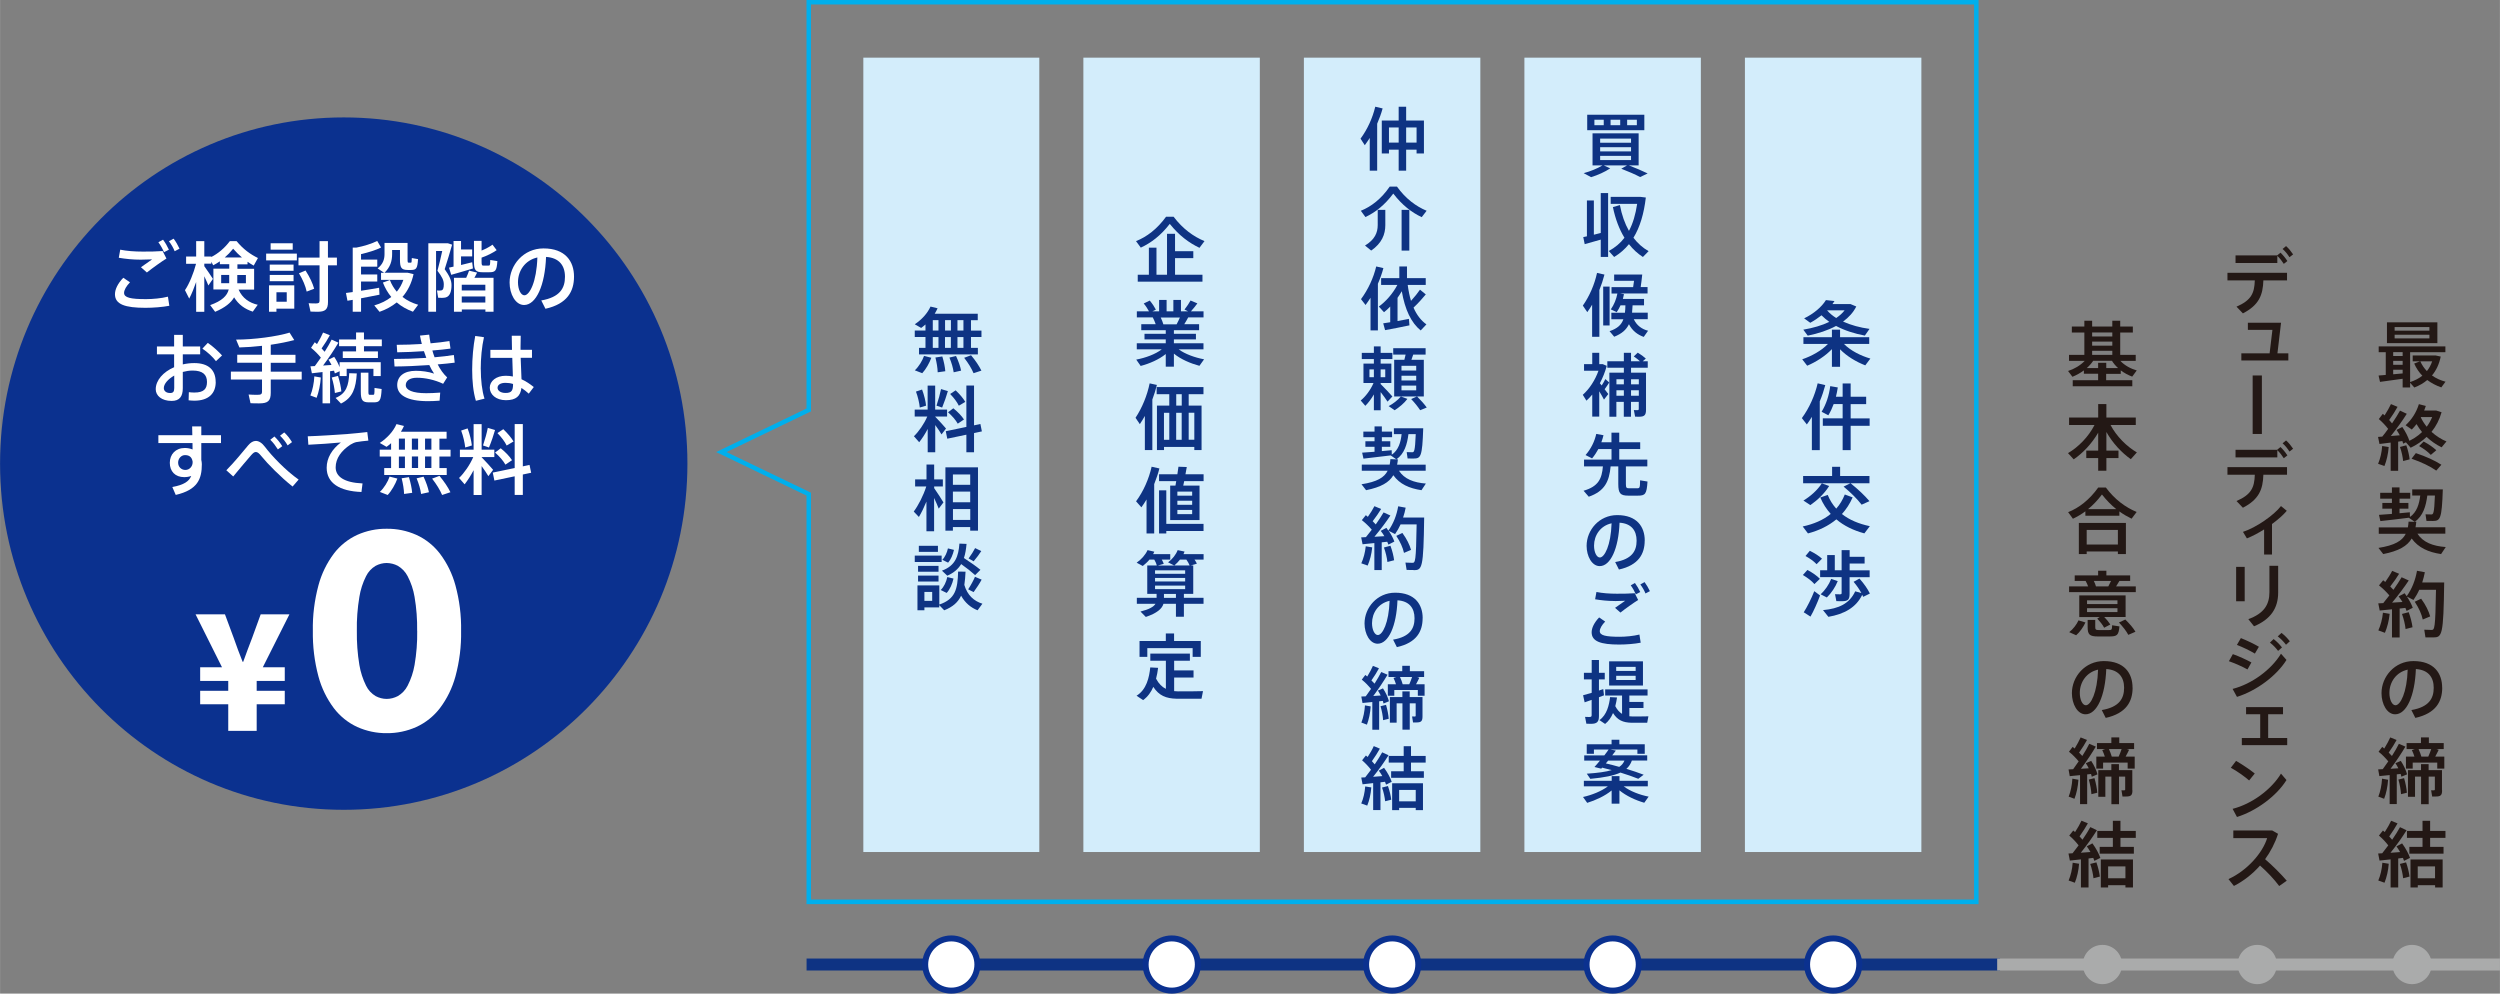 <?xml version="1.0" encoding="UTF-8"?><svg id="_レイヤー_2" xmlns="http://www.w3.org/2000/svg" width="147.29mm" height="58.54mm" viewBox="0 0 417.52 165.95"><rect x="0" y="0" width="417.52" height="165.95" fill="#808080" stroke="none"/><defs><style>.cls-1{fill:#d3edfb;fill-rule:evenodd;}.cls-2{fill:#00afec;}.cls-3{fill:#fff;}.cls-4{fill:#231815;}.cls-5{fill:#0e3383;}.cls-6{fill:#0b318f;}.cls-7{fill:#aaabab;}</style></defs><g id="design"><path class="cls-2" d="M329.69.75v149.49h-194.25v-67.95l-.42-.2-13.69-6.59,13.69-6.59.42-.2V.75h194.25M330.44,0h-195.75v68.23l-15.09,7.27,15.09,7.27v68.23h195.75V0h0Z"/><rect class="cls-5" x="134.7" y="160.09" width="199.33" height="2"/><rect class="cls-7" x="333.55" y="160.09" width="83.97" height="2"/><polygon class="cls-1" points="144.18 9.63 173.57 9.63 173.57 142.3 144.18 142.3 144.18 9.63 144.18 9.63"/><path class="cls-5" d="M163.91,55.21v1.08h-1.75v1.81h1.15v1.09h-9.83v-1.09h1.08v-1.81h-1.79v-1.08h1.79v-1.02c-.23.2-.47.4-.72.58l-1.07-.61c1.16-.78,2.12-1.81,2.63-2.96l1.18.29c-.14.31-.3.62-.48.91h7.19v1.08h-1.13v1.74h1.75ZM154.32,59.44l1.22.31c-.31.86-.91,1.93-1.52,2.58l-1.24-.48c.66-.61,1.27-1.62,1.54-2.41ZM155.78,55.21h.95v-1.74h-.95v1.74ZM155.78,58.1h.95v-1.81h-.95v1.81ZM157.37,59.53c.28.92.44,1.73.5,2.47l-1.27.18c-.02-.74-.16-1.56-.38-2.47l1.15-.18ZM158.81,55.21v-1.74h-.98v1.74h.98ZM157.82,56.29v1.81h.98v-1.81h-.98ZM159.66,59.45c.42.91.7,1.7.85,2.45l-1.24.28c-.11-.74-.34-1.56-.71-2.46l1.09-.26ZM160.9,53.47h-1v1.74h1v-1.74ZM160.9,56.29h-1v1.81h1v-1.81ZM162.17,59.33c.76.91,1.33,1.76,1.73,2.57l-1.31.43c-.34-.8-.86-1.66-1.57-2.57l1.15-.43Z"/><path class="cls-5" d="M157.25,72.57c-.25-.43-.64-1.01-1.06-1.58v4.55h-1.26v-3.9c-.43.85-.95,1.63-1.42,2.22l-.88-1c.8-.77,1.7-2.05,2.23-3.29h-2.1v-1.16h2.16v-4.01h1.26v4.01h1.99v1.16h-1.99v.02c.66.68,1.39,1.48,1.81,1.98l-.76,1ZM153.61,68.08c-.07-.76-.31-1.8-.64-2.68l1.02-.34c.35.92.59,1.94.67,2.69l-1.06.32ZM157.34,68.07l-.94-.32c.32-.95.61-2.03.76-2.77l1.14.34c-.23.79-.58,1.84-.96,2.76ZM162.67,72.33v3.2h-1.28v-2.93l-3.19.67-.25-1.25,3.44-.72v-6.91h1.28v6.65l1.06-.23.25,1.24-1.31.28ZM158.32,68.86l.89-.67c.79.64,1.38,1.26,1.78,1.87l-1.04.7c-.35-.62-.9-1.26-1.62-1.9ZM160.13,67.76c-.31-.64-.8-1.28-1.45-1.96l.92-.61c.71.68,1.25,1.32,1.61,1.93l-1.08.64Z"/><path class="cls-5" d="M156,81.51c.58.84,1.2,1.79,1.56,2.4l-.79,1.04c-.18-.48-.46-1.13-.77-1.78v5.56h-1.28v-4.96c-.4.97-.84,1.88-1.26,2.57l-.86-.9c.76-1.02,1.62-2.68,2.09-4.19h-1.86v-1.18h1.9v-2.48h1.28v2.48h1.45v1.18h-1.45v.25ZM163.33,78.05v10.58h-1.3v-.6h-2.89v.6h-1.25v-10.58h5.44ZM159.14,79.24v1.73h2.89v-1.73h-2.89ZM159.14,82.1v1.79h2.89v-1.79h-2.89ZM162.04,86.84v-1.82h-2.89v1.82h2.89Z"/><path class="cls-5" d="M157.26,93.86h-4.49v-1.07h4.49v1.07ZM164.06,100.84l-.8,1.09c-1.15-.46-2.09-1.25-2.75-2.44-.5,1.07-1.37,1.87-2.82,2.44l-.83-.86v.37h-2.48v.48h-1.16v-4.15h3.65v3.2c2.69-.92,3.06-2.58,3.14-5.51l1.24.02c-.04.82-.1,1.55-.2,2.21.5,1.73,1.62,2.71,3.02,3.14ZM156.74,95.49h-3.42v-.98h3.42v.98ZM153.32,96.14h3.42v.98h-3.42v-.98ZM156.64,92.17h-3.19v-1.01h3.19v1.01ZM155.68,98.86h-1.3v1.49h1.3v-1.49ZM158.21,96.38l1.03.25c-.19.86-.6,1.82-1.14,2.4l-1-.49c.54-.5.94-1.38,1.1-2.16ZM158.2,96.15l-.89-.84c2.28-.84,2.76-2.46,2.92-4.52l1.19.05c-.08.86-.2,1.66-.44,2.36,1.1.72,2.02,1.36,2.76,1.97l-.89.88c-.64-.58-1.42-1.19-2.33-1.84-.48.8-1.21,1.46-2.32,1.94ZM158.34,93.97l-.97-.47c.46-.46.8-1.24.94-1.91l1.01.25c-.17.77-.52,1.61-.97,2.12ZM162.82,96.33l1.12.48c-.32.6-.83,1.37-1.34,2.08l-.91-.46c.47-.72.9-1.52,1.14-2.1ZM162.61,93.75l-.85-.48c.44-.6.86-1.26,1.09-1.73l1.03.5c-.31.49-.78,1.13-1.27,1.7Z"/><polygon class="cls-1" points="180.93 9.63 210.4 9.63 210.4 142.3 180.93 142.3 180.93 9.63 180.93 9.63"/><path class="cls-5" d="M190.52,41.36l-.8-1.09c1.8-.7,3.55-2.04,5.02-4.07h1.26c1.54,2.03,3.32,3.31,5.16,4.07l-.84,1.12c-1.74-.83-3.38-2.03-4.96-4-1.51,1.96-3.12,3.17-4.84,3.97ZM196.25,45.88h4.57v1.16h-10.81v-1.16h1.86v-4.52h1.27v4.52h1.76v-6.83h1.34v2.9h3.05v1.16h-3.05v2.76Z"/><path class="cls-5" d="M200.32,61.1c-1.51-.41-3.12-1.09-4.27-2.04v2.18h-1.36v-2.11c-1.14.92-2.71,1.6-4.19,1.99l-.74-1.06c1.54-.29,3.2-.89,4.27-1.72h-4.18v-1.01h4.84v-.64h-3.55v-.94h3.55v-.6h-4.09v-1h2.41c-.12-.37-.3-.77-.49-1.14h-2.66v-1.01h2.03c-.22-.41-.53-.9-.88-1.31l1.01-.49c.43.52.8,1.08,1.02,1.51l-.59.29h1.13v-1.91h1.25v1.91h1.13v-1.91h1.27v1.91h1.19l-.6-.3c.41-.53.79-1.09,1.01-1.51l1.14.48c-.28.38-.66.88-1.08,1.33h2.11v1.01h-2.56c-.18.35-.41.74-.66,1.14h2.48v1h-4.21v.6h3.68v.94h-3.68v.64h4.94v1.01h-4.15c1.08.8,2.74,1.39,4.25,1.67l-.77,1.08ZM194.29,54.17h2.21c.2-.38.4-.78.55-1.14h-3.2c.19.41.35.8.44,1.14Z"/><path class="cls-5" d="M192.45,66.77v8.4h-1.25v-5.7c-.26.47-.54.92-.84,1.37l-.72-1.06c1.12-1.69,1.96-3.77,2.36-5.75l1.21.26c-.19.8-.46,1.64-.77,2.47ZM198.52,65.84v1.9h2.15v7.43h-1.21v-.52h-5.06v.52h-1.18v-7.43h2.06v-1.9h-2.11v-1.19h7.82v1.19h-2.47ZM194.39,73.45h.89v-4.51h-.89v4.51ZM197.36,65.84h-.92v1.9h.92v-1.9ZM196.43,73.45h.92v-4.51h-.92v4.51ZM198.52,68.93v4.51h.94v-4.51h-.94Z"/><path class="cls-5" d="M192.76,80.83v8.27h-1.28v-5.68c-.26.46-.56.89-.86,1.31l-.89-1c1.24-1.68,2.15-3.76,2.6-5.78l1.3.29c-.22.86-.52,1.73-.86,2.59ZM194.78,87.49h6.22v1.19h-6.22v.42h-1.21v-7.21h1.21v5.6ZM201.01,79.21v1.15h-3.24l-.16.74h2.72v5.76h-4.9v-5.76h.88l.13-.74h-2.87v-1.15h3.06l.18-1.26,1.39.05-.22,1.21h3.01ZM199.1,82.1h-2.47v.68h2.47v-.68ZM199.1,83.63h-2.47v.68h2.47v-.68ZM199.1,85.17h-2.47v.7h2.47v-.7Z"/><path class="cls-5" d="M200.99,93.46h-1.5c.17.23.29.46.4.68l-1.04.3h.43v4.75h-1.56v.65h3.28v1h-3.28v2.17h-1.33v-2.17h-2.08c-.25.85-1.1,1.57-2.95,2.2l-.89-.9c1.45-.37,2.2-.79,2.51-1.3h-3.12v-1h3.3v-.65h-1.56v-4.75h1.6c-.08-.32-.23-.64-.43-.98h-.8c-.32.4-.71.74-1.12,1.07l-1.02-.55c.79-.56,1.46-1.3,1.82-2.1l1.13.26-.2.41h2.86v.91h-1.42c.14.24.25.47.34.7l-.98.29h2.72l-1.02-.53c.72-.55,1.3-1.26,1.6-2.04l1.15.24-.18.43h3.36v.91ZM197.93,95.25h-5.03v.58h5.03v-.58ZM197.93,96.52h-5.03v.59h5.03v-.59ZM197.93,97.81h-5.03v.59h5.03v-.59ZM196.39,99.2h-2v.65h2v-.65ZM198.13,93.46h-1.06c-.28.36-.59.68-.95.98h2.56c-.13-.32-.31-.64-.55-.98Z"/><path class="cls-5" d="M200.91,115.43l-.25,1.27c-.64.01-3.5.01-4.14,0-1.79-.04-2.96-.52-3.91-1.98-.37.86-.91,1.64-1.7,2.21l-1.1-.73c1.68-1.03,2.12-3.08,2.29-4.73l1.31.07c-.07.59-.18,1.21-.34,1.81.46.86,1,1.39,1.64,1.7v-4.7h-2.6v-1.19h6.61v1.19h-2.63v1.62h3.24v1.19h-3.24v2.27c.2.02.41.04.64.04.55.01,3.54,0,4.19-.04ZM191.62,109.71h-1.31v-2.65h4.39v-1.26h1.38v1.26h4.46v2.65h-1.36v-1.46h-7.57v1.46Z"/><polygon class="cls-1" points="217.76 9.63 247.23 9.63 247.23 142.3 217.76 142.3 217.76 9.63 217.76 9.63"/><path class="cls-5" d="M230,20.66v7.84h-1.24v-5.46c-.26.41-.54.82-.83,1.21l-.71-1.09c1.15-1.55,2.02-3.47,2.46-5.34l1.23.29c-.23.84-.54,1.7-.91,2.55ZM237.81,20.13v5.5h-1.23v-.63h-1.74v3.51h-1.25v-3.51h-1.62v.63h-1.2v-5.5h2.82v-2.3h1.25v2.3h2.97ZM233.59,23.82v-2.53h-1.62v2.53h1.62ZM236.58,23.82v-2.53h-1.74v2.53h1.74Z"/><path class="cls-5" d="M238.26,35.2l-.82,1.07c-1.69-.8-3.25-1.99-4.75-3.94-1.45,1.94-2.98,3.13-4.65,3.92l-.77-1.05c1.74-.69,3.43-2,4.82-4.03h1.22c1.45,2.02,3.16,3.28,4.95,4.03ZM230.08,35.05h1.28v2.55c0,1.55-.58,3.02-2.36,4.25l-1.03-.84c1.63-.99,2.12-2.14,2.12-3.43v-2.54ZM234.08,35.05h1.29v6.8h-1.29v-6.8Z"/><path class="cls-5" d="M230.12,47.38v7.8h-1.23v-5.45c-.26.41-.54.82-.83,1.21l-.76-.98c1.18-1.59,2.09-3.55,2.54-5.46l1.2.28c-.23.86-.54,1.75-.92,2.61ZM238.22,54.18l-.95,1.01c-1.59-1.28-2.63-3.48-3.16-6.55-.22.38-.46.75-.71,1.1v3.88l1.9-.36.09,1.08c-1.2.26-3.01.61-4.07.8l-.31-1.14,1.17-.18v-2.62c-.35.36-.69.68-1.04.95l-.86-.95c1.14-.82,2.33-2.15,3.09-3.61h-2.71v-1.14h3.04v-1.94h1.28v1.94h3.13v1.14h-3.01c.13.98.31,1.86.55,2.66.61-.67,1.16-1.36,1.5-1.87l.97.79c-.51.63-1.25,1.45-2.05,2.21.54,1.24,1.27,2.17,2.17,2.81Z"/><path class="cls-5" d="M231.73,67.08c-.28-.44-.7-1.02-1.15-1.6v3.04h-1.13v-2.64c-.44.75-.93,1.41-1.43,1.9l-.77-.89c.79-.64,1.64-1.74,2.14-2.92h-1.68v-3.24h1.74v-.76h-2.02v-1.04h2.02v-1.08h1.13v1.08h1.96v1.04h-1.96v.76h1.79v3.24h-1.79v.17c.71.71,1.51,1.55,1.96,2.08l-.81.86ZM228.71,63h.74v-1.31h-.74v1.31ZM230.58,61.69v1.31h.77v-1.31h-.77ZM233.96,66.22l1.09.4c-.55.74-1.35,1.39-2.13,1.9l-1-.69c.75-.4,1.51-.98,2.04-1.61ZM238.28,68.06l-1.1.45c-.38-.57-.87-1.2-1.5-1.86l.97-.44h-3.81v-6.12h1.7l.21-.87h-2.07v-1.06h5.41v1.06h-2.07l-.3.87h2.07v6.12h-1.13c.67.67,1.2,1.27,1.62,1.85ZM236.52,61.1h-2.46v.78h2.46v-.78ZM236.52,62.75h-2.46v.79h2.46v-.79ZM236.52,64.4h-2.46v.79h2.46v-.79Z"/><path class="cls-5" d="M238.14,80.75l-.74,1.12c-2.05-.31-3.65-1.02-4.7-2.5-.71,1.21-2.05,1.99-4.55,2.5l-.77-.99c2.61-.41,3.81-1.13,4.37-2.26h-4.32v-1.02h4.66c.06-.29.09-.59.12-.92l1,.04-.95-.66c-1.38.18-3.38.41-4.55.54l-.22-1,2.07-.15v-.83h-1.53v-.92h1.53v-.68h-1.87v-.94h1.87v-.87h1.22v.87h1.71v.94h-1.71v.68h1.41v.92h-1.41v.72l1.64-.15.02.75c1.12-.77,1.5-2.1,1.64-3.43h-1.29v-.98h4.9c-.16,4.79-.4,5.05-1.64,5.05-.24,0-.66,0-.97-.01l-.15-1.06c.29.02.68.02.91.02.33,0,.48-.08.6-3.02h-1.22c-.21,1.68-.67,3.28-2.01,4.2h.25c-.03.31-.07.61-.13.89h4.77v1.02h-4.46c.89,1.38,2.48,1.99,4.51,2.14Z"/><path class="cls-5" d="M236.1,95.2c-.31,0-.81,0-1.18-.01l-.2-1.23c.37.02.86.04,1.15.04.49,0,.62-.09.72-6.42h-2.68c-.25.56-.56,1.11-.92,1.62l-1.06-.54c.43.63.76,1.27.94,1.79l-.99.51-.2-.48-.92.1v4.63h-1.23v-4.51l-1.97.2-.23-1.15.79-.04.98-1.24c-.44-.52-1.04-1.11-1.66-1.6l.67-.83.33.28c.45-.64.86-1.29,1.1-1.78l1.12.47c-.36.59-.86,1.33-1.41,2.04l.51.54c.53-.75.99-1.45,1.31-2.01l1.14.52c-.67,1.01-1.63,2.31-2.67,3.55l1.66-.1c-.18-.31-.39-.62-.61-.89l.95-.5.33.47c.85-1.18,1.39-2.6,1.64-4.07l1.25.23c-.1.56-.25,1.12-.43,1.64h3.52c-.12,8.51-.32,8.8-1.78,8.8ZM228.09,91.24l1.08.18c-.1,1.11-.39,2.19-.76,3.04l-1.06-.38c.37-.81.64-1.81.74-2.84ZM232.22,91.15c.31.84.53,1.75.61,2.42l-1.12.29c-.07-.69-.29-1.62-.58-2.42l1.08-.29ZM235.66,91.84l-1.18.5c-.2-.89-.62-1.84-1.29-2.84l1.02-.49c.74,1.02,1.21,1.98,1.45,2.84Z"/><path class="cls-5" d="M237.59,103.24c0,2.21-1,4.11-4.3,4.84l-.63-1.25c2.81-.48,3.58-1.85,3.58-3.57s-.9-2.88-2.85-3c-.16,4.32-1.51,7.25-3.31,7.25-1.3,0-2.19-1.64-2.19-3.38,0-2.64,2.1-5.14,5.11-5.14,3.3,0,4.6,1.96,4.6,4.25ZM232.06,100.35c-1.85.41-2.92,1.99-2.92,3.74,0,1.1.44,1.97.97,1.97.78,0,1.84-2.01,1.96-5.7Z"/><path class="cls-5" d="M230.97,114.97c.48.72.84,1.54,1,2.15l-.91.38-.11-.44-.62.07v4.75h-1.14v-4.63l-1.64.16-.2-1.08.74-.03c.3-.4.6-.83.89-1.25-.41-.49-.97-1.08-1.55-1.54l.59-.78.32.26c.39-.63.75-1.3.95-1.78l1.01.41c-.31.58-.77,1.33-1.26,2.02l.52.54c.46-.71.84-1.39,1.12-1.94l1.05.45c-.59,1-1.45,2.31-2.38,3.55l1.24-.08c-.14-.28-.3-.56-.47-.82l.87-.38ZM227.95,117.81l.97.17c-.07,1.09-.31,2.2-.63,3.05l-.93-.35c.32-.8.54-1.85.6-2.88ZM231.48,117.72c.24.81.4,1.69.45,2.33l-.94.23c-.03-.66-.2-1.56-.43-2.33l.92-.23ZM237.92,114.28v1.92h-1.13v-.96h-3.93v.96h-1.08v-1.92h1.36c-.1-.34-.25-.71-.41-1.05l.46-.16h-1.3v-.97h2.3v-.9h1.27v.9h2.38v.97h-1.16l.36.12c-.15.32-.33.7-.55,1.09h1.45ZM237.57,119.66c0,.79-.23,1-1.01,1h-.57l-.16-1c.13.01.3.01.43.01.14,0,.17-.03.17-.14v-2.06h-.99v4.4h-1.22v-4.4h-.97v3.23h-1.13v-4.28h2.09v-.95h1.22v.95h2.14v3.23ZM234.26,114.28h1.1c.18-.41.36-.84.47-1.21h-2.02c.2.42.35.85.45,1.21Z"/><path class="cls-5" d="M231.16,128.25c.58.78,1.05,1.67,1.27,2.32l-.95.48-.17-.48-.76.09v4.63h-1.22v-4.5l-1.77.2-.22-1.13.66-.03.97-1.27c-.39-.52-.94-1.1-1.49-1.58l.64-.8.29.25c.43-.66.81-1.32,1.02-1.82l1.02.43c-.33.6-.82,1.37-1.33,2.09l.47.53c.51-.75.95-1.45,1.25-2.01l1.06.49c-.64,1.02-1.56,2.35-2.58,3.6l1.54-.12c-.17-.31-.38-.62-.59-.91l.9-.48ZM228,131.35l1.02.16c-.08,1.09-.33,2.19-.68,3.04l-1-.36c.35-.8.59-1.82.66-2.84ZM231.8,131.28c.28.79.48,1.64.55,2.28l-1.02.26c-.06-.64-.25-1.54-.52-2.29l.99-.25ZM235.65,127.37v1.44h2.15v1.09h-5.47v-1.09h2.1v-1.44h-2.5v-1.12h2.5v-1.62h1.22v1.62h2.45v1.12h-2.45ZM232.5,130.82h5.15v4.48h-1.21v-.37h-2.77v.37h-1.17v-4.48ZM233.67,131.93v1.9h2.77v-1.9h-2.77Z"/><polygon class="cls-1" points="254.59 9.63 284.06 9.63 284.06 142.3 254.59 142.3 254.59 9.63 254.59 9.63"/><path class="cls-5" d="M275.19,28.96l-1.27.61c-.85-.45-1.91-.91-3.15-1.39l.97-.56h-3.9l1.08.5c-.86.58-2.08,1.13-3.19,1.47l-1.24-.67c1.12-.3,2.28-.77,3.15-1.3h-1.67v-5.35h7.7v5.35h-1.64c1.18.45,2.21.9,3.15,1.35ZM274.62,21.75h-9.54v-2.59h9.54v2.59ZM266.28,20.91h1.56v-.91h-1.56v.91ZM267.24,23.84h5.16v-.69h-5.16v.69ZM267.24,25.29h5.16v-.7h-5.16v.7ZM267.24,26.73h5.16v-.7h-5.16v.7ZM268.98,20v.91h1.61v-.91h-1.61ZM273.37,20h-1.62v.91h1.62v-.91Z"/><path class="cls-5" d="M267.34,32.24h1.23v10.67h-1.23v-2.89c-.89.26-1.99.58-2.68.76l-.24-1.18.61-.13v-5.99h1.16v5.72l1.15-.29v-6.67ZM275.33,41.95l-.95.97c-.87-.56-1.66-1.28-2.33-2.14-.69.85-1.51,1.56-2.47,2.14l-.9-1c1.07-.58,1.93-1.3,2.62-2.21-.87-1.42-1.52-3.14-1.93-5.12l1.17-.34c.31,1.66.82,3.09,1.51,4.31.67-1.24,1.1-2.73,1.37-4.51h-4.42v-1.17h4.97l.9.11c-.32,2.7-.98,4.95-2.07,6.72.71.93,1.56,1.69,2.54,2.24Z"/><path class="cls-5" d="M267.11,48.46v7.79h-1.21v-5.36c-.25.43-.52.85-.81,1.24l-.74-1.09c1.12-1.59,1.96-3.55,2.37-5.46l1.24.28c-.22.86-.51,1.74-.86,2.61ZM268.82,54.36h-1.07v-6.49h1.07v6.49ZM275.23,55.26l-.71,1.01c-1.06-.38-1.91-1.04-2.47-2.12-.45.93-1.2,1.59-2.46,2.09l-.78-.93c1.31-.44,1.98-1.05,2.31-1.99h-2.01v-1.09h2.27c.05-.37.07-.78.08-1.23h-.82c-.17.4-.39.78-.64,1.14l-.98-.47c.55-.78.92-1.7,1.1-2.65h-.98v-1.07h3.61l.15-1.05h-3.32v-1.05h4.69c-.06.66-.17,1.47-.26,2.09h1.15v1.07h-4.6l.66.12-.18.79h3.53v1.07h-1.91c-.02.44-.05.85-.09,1.23h2.62v1.09h-2.33c.49,1.06,1.36,1.67,2.39,1.93Z"/><path class="cls-5" d="M268.75,63.89c-.2.32-.46.72-.76,1.12.24.3.45.57.61.8l-.72.93c-.2-.38-.48-.89-.79-1.39v4.23h-1.17v-3.68c-.31.37-.62.71-.97,1.02l-.61-.98c1.1-.97,2.07-2.45,2.62-4.02h-2.41v-1.1h1.37v-1.9h1.17v1.9h.59l.66.28c-.26,1-.66,1.99-1.15,2.91l.31.37c.25-.38.47-.77.61-1.07l.66.59ZM272.4,61.42v.82h2.5v6.21c0,.9-.29,1.15-1.16,1.15-.2,0-.45,0-.66-.01l-.21-1.1c.16.01.4.01.56.01.21,0,.26-.05.26-.2v-1.18h-1.3v2.48h-1.2v-2.48h-1.24v2.48h-1.17v-7.36h2.42v-.82h-2.76v-1.08h2.76v-1.42h1.2v1.42h1.49c-.28-.28-.63-.53-1.03-.81l.66-.63c.55.33,1,.66,1.35.99l-.53.45h.85v1.08h-2.78ZM269.96,63.34v.85h1.24v-.85h-1.24ZM271.2,66.09v-.91h-1.24v.91h1.24ZM272.4,63.34v.85h1.3v-.85h-1.3ZM273.7,66.09v-.91h-1.3v.91h1.3Z"/><path class="cls-5" d="M275.15,80.41c-.13,2.12-.38,2.37-1.61,2.37h-1.59c-1.33,0-1.68-.37-1.68-1.94v-2.94h-1.28c-.24,2.51-.98,4.13-3.65,5.06l-.87-1c2.48-.71,3.06-2.01,3.23-4.06h-3.15v-1.14h4.59v-1.76h-2.2c-.3.55-.64,1.08-1.05,1.56l-1.09-.56c.89-1.01,1.5-2.22,1.79-3.53l1.21.22c-.1.4-.22.8-.36,1.18h1.69v-1.61h1.3v1.61h3.5v1.13h-3.5v1.76h4.69v1.14h-3.58v2.94c0,.61.1.71.51.71h1.37c.43,0,.48-.09.49-1.33l1.22.2Z"/><path class="cls-5" d="M274.68,90.28c0,2.21-1,4.11-4.3,4.84l-.63-1.25c2.81-.48,3.58-1.85,3.58-3.57s-.9-2.88-2.85-3c-.16,4.32-1.51,7.25-3.31,7.25-1.3,0-2.19-1.64-2.19-3.38,0-2.64,2.1-5.14,5.11-5.14,3.3,0,4.6,1.96,4.6,4.25ZM269.14,87.4c-1.85.41-2.92,1.99-2.92,3.74,0,1.1.44,1.97.97,1.97.78,0,1.84-2.01,1.96-5.7Z"/><path class="cls-5" d="M273.8,105.98l.21,1.36c-1.02.2-2.44.31-3.59.31-3.06,0-4.6-.51-4.6-2.05,0-.74.44-1.63,1.25-2.48l1.01.69c-.56.58-.9,1.16-.9,1.6,0,.72.99.94,3.32.94.95,0,2.32-.12,3.29-.37ZM269.7,100.38c-1.17,0-2.3-.12-3.3-.29l.22-1.22c.98.2,2.14.29,3.42.29,1.07,0,2.07-.01,2.98-.08l.57,1.13c-.64.38-2.2,1.49-2.96,2.1l-.9-.79,1.69-1.18c-.52.02-1.18.05-1.73.05ZM273.2,99.26c-.2-.48-.52-1.05-.85-1.5l.7-.39c.33.45.64.98.89,1.51l-.74.38ZM275.55,98.73l-.74.39c-.18-.48-.52-1.06-.86-1.51l.71-.39c.33.45.64.98.89,1.51Z"/><path class="cls-5" d="M267.04,116.44v3.17c0,.98-.36,1.28-1.35,1.28-.23,0-.53-.01-.75-.02l-.22-1.14c.21.01.48.02.69.02.31,0,.41-.06.41-.31v-2.55l-1.17.41-.26-1.18,1.44-.41v-2.24h-1.3v-1.1h1.3v-2.14h1.21v2.14h.97v1.1h-.97v1.86l.72-.24.12,1.04-.84.32ZM275.3,119.63l-.2,1.08c-.41.01-2.24.01-2.67,0-1.35-.04-2.28-.41-3.04-1.62-.3.71-.72,1.35-1.32,1.82l-.95-.64c1.25-.86,1.63-2.55,1.78-3.84l1.16.06c-.07.47-.16.95-.29,1.45.32.62.7,1.02,1.13,1.29v-3.07h-2.82v-1.02h7.08v1.02h-3.04v1.08h2.36v1.01h-2.36v1.38c.16.02.32.03.48.03.37.01,2.25,0,2.68-.02ZM274.39,114.49h-5.65v-4.04h5.65v4.04ZM273.17,111.38h-3.25v.68h3.25v-.68ZM273.17,112.87h-3.25v.7h3.25v-.7Z"/><path class="cls-5" d="M274.6,134.07c-1.45-.42-3.01-1.14-4.14-2.07v2.23h-1.3v-2.21c-1.12.92-2.66,1.63-4.08,2.07l-.7-.98c1.46-.32,3.09-.97,4.15-1.78h-4.01v-.92h4.65v-.78h1.3v.78h4.73v.92h-4.02c1.06.82,2.69,1.43,4.16,1.72l-.72,1.01ZM267.25,127.03h-2.67v-.87h3.36c.26-.34.52-.68.71-.97h-2.45v.71h-1.2v-1.59h4.15v-.76h1.3v.76h4.24v1.59h-1.23v-.71h-4.5l.9.17-.6.79h5.84v.87h-2.56c-.2.55-.48,1.01-.92,1.39,1.03.31,2,.64,2.89.98l-.9.68c-.86-.34-1.87-.7-2.98-1.04-1.09.51-2.7.83-5.03,1.05l-.59-.86c1.87-.13,3.21-.31,4.16-.6l-1.6-.41-.15.17-1.13-.28c.26-.29.6-.67.93-1.08ZM268.58,127.03l-.39.47c.78.18,1.53.38,2.24.58.44-.29.7-.63.87-1.05h-2.73Z"/><polygon class="cls-1" points="291.42 9.63 320.89 9.63 320.89 142.3 291.42 142.3 291.42 9.63 291.42 9.63"/><path class="cls-5" d="M312.37,59.89l-.85,1.13c-1.5-.58-3.07-1.51-4.21-2.68v2.92h-1.36v-2.95c-1.13,1.18-2.68,2.16-4.13,2.77l-.83-1.07c1.54-.52,3.22-1.44,4.3-2.57h-4.1v-1.12h4.76v-1.26h1.36v1.26h4.87v1.12h-4.22c1.09,1.12,2.8,1.98,4.42,2.45ZM301.17,55.06c1.64-.28,3.12-.71,4.34-1.3-.48-.34-.91-.71-1.3-1.1-.58.46-1.21.89-1.88,1.25l-1.02-.74c1.6-.77,2.94-1.91,3.64-3.05l1.43.16-.34.5h3l.98.41c-.49.98-1.25,1.82-2.21,2.52,1.31.59,2.84,1.01,4.42,1.22l-.78,1.12c-1.72-.32-3.38-.85-4.81-1.61-1.36.73-2.96,1.26-4.73,1.62l-.74-1ZM306.67,53.11c.55-.37,1.03-.8,1.4-1.28h-2.93c.41.48.92.91,1.52,1.28Z"/><path class="cls-5" d="M303.92,67.04v8.14h-1.32v-5.56c-.26.44-.54.86-.84,1.27l-.83-1.06c1.24-1.68,2.17-3.78,2.64-5.81l1.27.3c-.24.9-.54,1.81-.92,2.71ZM312.25,71.11h-3.17v4.07h-1.34v-4.07h-3.31v-1.24h3.31v-2.38h-1.5c-.24.66-.53,1.28-.89,1.87l-1.12-.59c.78-1.28,1.24-2.75,1.44-4.28l1.26.22c-.08.53-.18,1.04-.31,1.55h1.12v-2.22h1.34v2.22h2.59v1.24h-2.59v2.38h3.17v1.24Z"/><path class="cls-5" d="M311.36,89.08c-1.82-.49-3.4-1.26-4.67-2.34-1.3,1.08-2.89,1.86-4.74,2.35l-.88-1.16c1.85-.4,3.44-1.08,4.68-2.1-.7-.78-1.3-1.69-1.74-2.74l1.24-.43c.35.88.83,1.63,1.42,2.29.6-.67,1.07-1.46,1.43-2.36l1.31.48c-.47,1.07-1.07,1.99-1.79,2.78,1.24.98,2.82,1.64,4.66,2.03l-.91,1.2ZM309.01,80.71h-7.87v-1.21h4.84v-1.54h1.34v1.54h4.9v1.21h-3.16c1.3,1.04,2.34,2.03,3.16,2.99l-1.31.59c-.73-.95-1.75-1.97-3.01-3.02l1.12-.55ZM304.27,80.73l1.22.44c-.78,1.25-1.94,2.36-3.14,3.19l-1.16-.76c1.2-.72,2.34-1.74,3.08-2.88Z"/><path class="cls-5" d="M301.1,96.03l.76-.84c.89.48,1.58.97,2.08,1.48l-.91.88c-.46-.53-1.12-1.03-1.92-1.51ZM303.01,98.74l.96.71c-.41,1.14-1.1,2.68-1.6,3.53l-1.13-.72c.53-.8,1.32-2.36,1.76-3.52ZM301.53,92.87l.73-.88c.85.43,1.54.86,2.03,1.32l-.9.92c-.46-.48-1.08-.94-1.86-1.37ZM307.58,96.39h-3.6v-1.15h1.18v-2.54h1.27v2.54h1.14v-3.36h1.34v1.12h2.5v1.12h-2.5v1.13h3.34v1.15h-3.35v2.8c0,.96-.29,1.21-1.27,1.21-.26,0-.64,0-.94-.01l-.22-1.16c.23.01.55.02.79.02s.31-.05.31-.2v-2.65ZM305.11,99.79l-1.04-.53c.72-.67,1.38-1.6,1.76-2.58l1.09.38c-.4,1.01-1.08,2-1.81,2.72ZM311.17,99.69l-.16-.35c-1.02,2.12-2.99,3.22-5.65,3.68l-.9-1.12c2.64-.25,4.42-1.07,5.38-3.14l1.03.29c-.32-.6-.76-1.24-1.3-1.88l.98-.54c.79.89,1.36,1.72,1.74,2.5l-1.13.56Z"/><path class="cls-4" d="M351.76,63.5h4.36v1.01h-9.95v-1.01h4.24v-1.08h-2.38v-.56c-.59.44-1.25.8-1.91,1.07l-.73-.97c1.01-.32,2.05-.92,2.78-1.69h-2.62v-1h2.56v-3.73h-2.09v-1h2.09v-.97h1.3v.97h3.37v-.97h1.32v.97h2.11v1h-2.11v3.73h2.59v1h-2.57c.71.76,1.73,1.31,2.74,1.6l-.76,1.03c-.67-.25-1.32-.6-1.91-1.04v.58h-2.44v1.08ZM350.41,61.47v-.88h1.36v.88h1.97c-.4-.36-.74-.76-1.02-1.21h-3.14c-.29.44-.65.85-1.06,1.21h1.9ZM349.41,55.53v.66h3.37v-.66h-3.37ZM349.41,57.73h3.37v-.68h-3.37v.68ZM349.41,59.27h3.37v-.68h-3.37v.68Z"/><path class="cls-4" d="M356.88,75.56l-1.01,1.13c-1.51-1.06-3.04-2.69-4.08-4.54v3.11h2.02v1.24h-2.02v2.12h-1.37v-2.12h-1.99v-1.24h1.99v-2.99c-1.06,1.82-2.57,3.42-4.09,4.45l-.95-1.04c1.73-1.01,3.44-2.74,4.43-4.7h-4.25v-1.25h4.86v-2.24h1.37v2.24h4.91v1.25h-4.22c1,1.9,2.7,3.59,4.4,4.58Z"/><path class="cls-4" d="M356.85,85.5l-.85,1.13c-.7-.34-1.38-.73-2.04-1.21v.72h-5.68v-.74c-.67.5-1.37.9-2.08,1.24l-.8-1.1c1.8-.71,3.56-2.06,5.03-4.12h1.27c1.52,2.05,3.31,3.32,5.15,4.09ZM347.19,87.34h7.86v5.2h-1.34v-.44h-5.21v.44h-1.31v-5.2ZM348.5,88.51v2.44h5.21v-2.44h-5.21ZM353.44,85.03c-.82-.65-1.61-1.45-2.39-2.44-.74.98-1.51,1.79-2.32,2.44h4.7Z"/><path class="cls-4" d="M356.7,97.94v.96h-11.14v-.96h3.18c-.11-.31-.25-.62-.42-.92h-1.82v-.92h3.91v-.78h1.38v.78h3.97v.92h-1.79c-.16.29-.35.6-.56.92h3.29ZM347.13,103.61l1.16.35c-.32.72-.92,1.6-1.55,2.14l-1.16-.52c.66-.5,1.27-1.32,1.55-1.97ZM354.99,103.05h-3.56c.42.43.77.85,1.02,1.25l-1.03.54c-.26-.49-.66-1-1.16-1.52l.42-.26h-3.42v-3.62h7.74v3.62ZM353.64,100.27h-5.08v.62h5.08v-.62ZM353.64,101.58h-5.08v.65h5.08v-.65ZM352.76,104.43l1.21.19c-.13,1.46-.38,1.68-1.67,1.68h-1.91c-1.39,0-1.73-.31-1.73-1.55v-1.21h1.27v1.2c0,.41.12.49.59.49h1.68c.48,0,.53-.06.55-.8ZM350.05,97.94h2.06c.17-.31.32-.62.46-.92h-2.88c.16.32.28.64.36.92ZM356.65,105.51l-1.2.52c-.35-.66-.89-1.34-1.56-2.06l1.06-.5c.73.72,1.31,1.39,1.7,2.05Z"/><path class="cls-4" d="M356.17,114.85c0,2.3-1.04,4.28-4.49,5.05l-.66-1.31c2.93-.5,3.73-1.93,3.73-3.72s-.94-3-2.98-3.13c-.17,4.51-1.57,7.56-3.46,7.56-1.36,0-2.28-1.72-2.28-3.53,0-2.76,2.2-5.36,5.33-5.36,3.44,0,4.8,2.04,4.8,4.44ZM350.4,111.84c-1.93.43-3.05,2.08-3.05,3.9,0,1.15.46,2.05,1.01,2.05.82,0,1.92-2.1,2.04-5.95Z"/><path class="cls-4" d="M349.26,127.09c.5.76.88,1.61,1.04,2.24l-.95.4-.12-.46-.65.07v4.96h-1.19v-4.84l-1.72.17-.2-1.12.77-.04c.31-.42.62-.86.92-1.31-.43-.52-1.01-1.13-1.62-1.61l.61-.81.34.28c.41-.66.78-1.36,1-1.86l1.06.43c-.32.6-.8,1.39-1.32,2.11l.54.56c.48-.74.88-1.45,1.16-2.03l1.09.47c-.61,1.04-1.51,2.41-2.48,3.7l1.3-.08c-.14-.29-.31-.59-.49-.85l.91-.39ZM346.11,130.05l1.01.18c-.07,1.14-.32,2.29-.66,3.18l-.97-.36c.34-.84.56-1.93.62-3ZM349.8,129.96c.25.84.42,1.76.47,2.44l-.98.24c-.04-.68-.2-1.63-.44-2.44l.96-.24ZM356.52,126.37v2h-1.18v-1h-4.1v1h-1.13v-2h1.42c-.11-.36-.26-.74-.43-1.09l.48-.17h-1.36v-1.01h2.4v-.94h1.32v.94h2.48v1.01h-1.21l.37.12c-.16.34-.35.73-.58,1.14h1.51ZM356.14,131.99c0,.83-.24,1.04-1.06,1.04h-.6l-.17-1.04c.13.01.31.01.44.01.14,0,.18-.04.18-.14v-2.15h-1.03v4.6h-1.27v-4.6h-1.01v3.37h-1.18v-4.46h2.18v-1h1.27v1h2.23v3.37ZM352.69,126.37h1.15c.19-.43.37-.88.49-1.26h-2.11c.2.44.36.89.47,1.26Z"/><path class="cls-4" d="M349.46,140.86c.6.82,1.09,1.74,1.32,2.42l-1,.5-.18-.5-.79.1v4.84h-1.27v-4.69l-1.85.2-.23-1.18.68-.04,1.01-1.32c-.41-.54-.98-1.15-1.56-1.64l.67-.84.3.26c.44-.68.84-1.38,1.07-1.9l1.07.44c-.35.62-.85,1.43-1.39,2.18l.49.55c.53-.78,1-1.51,1.31-2.1l1.1.52c-.67,1.07-1.63,2.45-2.69,3.76l1.61-.12c-.18-.32-.4-.65-.61-.95l.94-.5ZM346.16,144.09l1.07.17c-.08,1.14-.35,2.28-.71,3.17l-1.04-.37c.36-.84.61-1.9.68-2.96ZM350.12,144.02c.29.83.5,1.72.58,2.38l-1.07.28c-.06-.67-.26-1.61-.54-2.39l1.03-.26ZM354.14,139.94v1.5h2.24v1.14h-5.71v-1.14h2.2v-1.5h-2.6v-1.16h2.6v-1.69h1.27v1.69h2.56v1.16h-2.56ZM350.85,143.54h5.38v4.68h-1.26v-.38h-2.89v.38h-1.22v-4.68ZM352.08,144.7v1.98h2.89v-1.98h-2.89Z"/><path class="cls-4" d="M372.01,45.56h9.95v1.27h-3.95c-.08,2.46-.73,4.12-3.42,5.51l-1.07-1.12c2.46-1.07,2.99-2.23,3.06-4.39h-4.57v-1.27ZM382.02,43.6l-.6.47c-.34-.52-.66-.94-1.08-1.34v1.2h-6.98v-1.27h6.95l.56-.46c.47.46.79.85,1.15,1.4ZM382.97,42.49l-.6.47c-.35-.54-.68-.96-1.15-1.38l.58-.48c.48.43.8.84,1.18,1.39Z"/><path class="cls-4" d="M382.18,59.01v1.19h-7.85v-1.19h4.72l.47-3.92h-4.1v-1.19h5.54l-.6,5.11h1.82Z"/><path class="cls-4" d="M377.76,62.71v9.77h-1.54v-9.77h1.54Z"/><path class="cls-4" d="M372.01,78.02h9.95v1.27h-3.95c-.08,2.46-.73,4.12-3.42,5.51l-1.07-1.12c2.46-1.07,2.99-2.23,3.06-4.39h-4.57v-1.27ZM382.02,76.06l-.6.47c-.34-.52-.66-.94-1.08-1.34v1.2h-6.98v-1.27h6.95l.56-.46c.47.46.79.85,1.15,1.4ZM382.97,74.95l-.6.47c-.35-.54-.68-.96-1.15-1.38l.58-.48c.48.43.8.84,1.18,1.39Z"/><path class="cls-4" d="M379.45,87.52v5.09h-1.32v-4.19c-.96.61-1.97,1.14-2.87,1.5l-.66-1.09c2.18-.7,5.16-2.77,6.35-4.31l.97.79c-.59.71-1.48,1.48-2.47,2.21Z"/><path class="cls-4" d="M373.46,94.68h1.43v5.74h-1.43v-5.74ZM380.48,94.51v4.45c0,2.62-1.25,4.48-4.03,5.64l-.95-1.19c2.63-.96,3.52-2.45,3.52-4.49v-4.42h1.46Z"/><path class="cls-4" d="M375.36,111.81c-.85-.48-2.11-1.03-3.11-1.38l.66-1.18c1.03.36,2.35.97,3.1,1.39l-.65,1.16ZM380.95,109.18l.92,1.04c-1.67,2.68-5.04,5.16-8.27,6.17l-.73-1.33c3.18-.8,6.46-3.2,8.08-5.88ZM376.59,109.16c-.83-.5-2.03-1.08-3-1.45l.66-1.14c1.04.41,2.28,1.01,3.01,1.45l-.67,1.14ZM379.11,107.32l.61-.59c.56.44.95.84,1.4,1.4l-.65.58c-.43-.56-.83-.97-1.37-1.39ZM380.42,106.27l.62-.56c.56.43.94.83,1.39,1.39l-.64.58c-.43-.56-.84-.97-1.38-1.4Z"/><path class="cls-4" d="M381.99,123.26v1.19h-7.58v-1.19h3.07v-3.97h-2.36v-1.19h6.17v1.19h-2.48v3.97h3.19Z"/><path class="cls-4" d="M375.63,130.35c-.67-.6-2.06-1.6-3.06-2.12l.88-1.15c1.04.6,2.36,1.49,3.12,2.11l-.94,1.16ZM381.87,130.28c-1.67,2.68-5.04,5.16-8.27,6.17l-.73-1.36c3.18-.8,6.46-3.2,8.08-5.88l.92,1.07Z"/><path class="cls-4" d="M381.92,147.09l-1.27.89c-.83-1.13-2.05-2.41-3.2-3.42-1.26,1.44-2.76,2.59-4.36,3.41l-.91-1.15c3.2-1.46,5.72-4.43,6.46-6.84h-5.65v-1.28h6.49l.98.56c-.5,1.56-1.25,2.98-2.16,4.24,1.27,1.09,2.59,2.41,3.62,3.6Z"/><path class="cls-4" d="M407.72,64.7c-.84-.29-1.64-.71-2.34-1.23-.62.52-1.34.94-2.16,1.25l-.7-.79v.78h-1.25v-1.45l-3.78.52-.24-1.06,1.2-.1v-3.8h-1.18v-.97h11.14v.97h-5.89v4.99c.78-.25,1.46-.6,2.04-1.06-.55-.56-1.01-1.24-1.36-2.03l.96-.37h-1.21v-.98h3.83l.85.18c-.26,1.29-.76,2.32-1.46,3.16.67.48,1.44.82,2.26,1.04l-.71.96ZM407.07,57.31h-8.42v-3.47h8.42v3.47ZM399.69,58.81v.65h1.58v-.65h-1.58ZM399.69,60.93h1.58v-.66h-1.58v.66ZM401.27,62.36v-.61h-1.58v.76l1.58-.14ZM405.74,54.63h-5.81v.6h5.81v-.6ZM405.74,55.91h-5.81v.61h5.81v-.61ZM404.22,60.35c.28.62.65,1.16,1.1,1.63.37-.47.67-1.01.88-1.63h-1.98Z"/><path class="cls-4" d="M408.6,73.71l-.82,1c-.89-.43-1.75-1.02-2.51-1.74-.77.73-1.67,1.34-2.66,1.81l-.79-.91-.46.23-.14-.44-.7.1v4.87h-1.25v-4.71l-1.87.23-.24-1.18.71-.05c.34-.42.67-.85.98-1.29-.41-.54-.97-1.14-1.56-1.64l.66-.87.3.26c.44-.68.83-1.38,1.07-1.89l1.1.46c-.35.64-.85,1.44-1.4,2.2l.48.56c.54-.79,1.01-1.54,1.33-2.13l1.13.53c-.66,1.06-1.62,2.41-2.66,3.71l1.49-.12c-.17-.31-.34-.61-.54-.9l.96-.49c.54.78.97,1.64,1.18,2.3l-.47.23c1-.43,1.87-.98,2.59-1.68-.34-.41-.65-.87-.92-1.33-.24.32-.52.63-.79.91l-1.04-.72c1-.91,1.79-2.11,2.22-3.52l1.16.3-.28.77h2.03l.88.28c-.35,1.24-.92,2.34-1.68,3.28.76.68,1.62,1.24,2.52,1.61ZM397.86,74.49l1.08.17c-.08,1.14-.35,2.28-.71,3.17l-1.06-.37c.36-.84.61-1.89.68-2.96ZM401.88,74.37c.29.82.49,1.69.56,2.35l-1.09.28c-.06-.67-.25-1.58-.53-2.35l1.06-.28ZM403.48,75.68c1.74.58,3.17,1.24,4.26,1.94l-.86.98c-1.02-.73-2.44-1.4-4.12-1.99l.72-.94ZM405.98,75.98c-.47-.5-1.14-1.01-1.96-1.48l.76-.76c.89.48,1.58.96,2.11,1.46l-.91.77ZM404.31,69.73c.26.55.6,1.07.98,1.54.37-.49.67-1.03.91-1.61h-1.86l-.04.07Z"/><path class="cls-4" d="M408.46,91.38l-.77,1.16c-2.14-.32-3.8-1.07-4.91-2.6-.74,1.26-2.14,2.08-4.75,2.6l-.8-1.03c2.72-.43,3.97-1.18,4.56-2.36h-4.51v-1.07h4.86c.06-.3.1-.61.12-.96l1.04.04-1-.69c-1.44.19-3.53.43-4.75.56l-.23-1.04,2.16-.16v-.87h-1.6v-.96h1.6v-.71h-1.96v-.98h1.96v-.91h1.27v.91h1.79v.98h-1.79v.71h1.48v.96h-1.48v.76l1.72-.16.02.78c1.16-.8,1.56-2.2,1.72-3.58h-1.34v-1.02h5.11c-.17,5-.42,5.27-1.72,5.27-.25,0-.68,0-1.01-.01l-.16-1.1c.3.02.71.02.95.02.35,0,.5-.08.62-3.16h-1.27c-.22,1.75-.7,3.42-2.1,4.38h.26c-.04.32-.07.63-.13.92h4.98v1.07h-4.66c.92,1.44,2.59,2.08,4.7,2.23Z"/><path class="cls-4" d="M406.32,106.46c-.32,0-.84,0-1.24-.01l-.2-1.28c.38.02.9.04,1.2.04.52,0,.65-.1.76-6.7h-2.8c-.26.59-.59,1.16-.96,1.69l-1.1-.56c.44.66.79,1.33.98,1.87l-1.03.53-.2-.51-.96.11v4.83h-1.28v-4.71l-2.05.21-.24-1.2.83-.04,1.02-1.29c-.46-.54-1.08-1.16-1.73-1.67l.7-.86.35.29c.47-.67.9-1.34,1.15-1.86l1.16.49c-.37.61-.9,1.39-1.48,2.12l.53.56c.55-.78,1.03-1.51,1.37-2.1l1.19.54c-.7,1.06-1.7,2.41-2.78,3.7l1.73-.11c-.19-.32-.41-.64-.64-.93l1-.53.35.49c.89-1.23,1.45-2.71,1.72-4.24l1.31.24c-.11.59-.26,1.16-.44,1.71h3.67c-.12,8.88-.34,9.18-1.86,9.18ZM397.97,102.33l1.13.19c-.11,1.15-.41,2.28-.79,3.17l-1.1-.4c.38-.84.67-1.89.77-2.97ZM402.28,102.23c.32.88.55,1.83.64,2.53l-1.16.3c-.07-.72-.3-1.69-.6-2.52l1.13-.3ZM405.87,102.95l-1.24.52c-.2-.93-.65-1.92-1.34-2.97l1.07-.51c.77,1.06,1.26,2.06,1.51,2.96Z"/><path class="cls-4" d="M407.88,114.85c0,2.3-1.04,4.28-4.49,5.05l-.66-1.31c2.93-.5,3.73-1.93,3.73-3.72s-.94-3-2.98-3.13c-.17,4.51-1.57,7.56-3.46,7.56-1.36,0-2.28-1.71-2.28-3.53,0-2.76,2.2-5.36,5.33-5.36,3.44,0,4.8,2.04,4.8,4.44ZM402.11,111.84c-1.93.43-3.05,2.08-3.05,3.9,0,1.15.46,2.05,1.01,2.05.82,0,1.92-2.1,2.04-5.95Z"/><path class="cls-4" d="M400.97,127.09c.5.76.88,1.61,1.04,2.24l-.95.39-.12-.46-.65.07v4.96h-1.19v-4.84l-1.72.17-.2-1.12.77-.04c.31-.42.62-.86.92-1.3-.43-.52-1.01-1.13-1.62-1.61l.61-.81.34.28c.41-.66.78-1.36,1-1.86l1.06.43c-.32.6-.8,1.39-1.32,2.11l.54.56c.48-.74.88-1.45,1.16-2.03l1.09.47c-.61,1.04-1.51,2.41-2.48,3.7l1.3-.08c-.14-.29-.31-.59-.49-.85l.91-.39ZM397.83,130.05l1.01.18c-.07,1.14-.32,2.29-.66,3.18l-.97-.36c.34-.84.56-1.93.62-3ZM401.51,129.96c.25.84.42,1.76.47,2.44l-.98.24c-.04-.68-.2-1.63-.44-2.44l.96-.24ZM408.23,126.37v2h-1.18v-1h-4.1v1h-1.13v-2h1.42c-.11-.36-.26-.74-.43-1.09l.48-.17h-1.36v-1.01h2.4v-.94h1.32v.94h2.48v1.01h-1.21l.37.12c-.16.34-.35.73-.58,1.14h1.51ZM407.86,131.99c0,.83-.24,1.04-1.06,1.04h-.6l-.17-1.04c.13.01.31.01.44.01.14,0,.18-.04.18-.14v-2.15h-1.03v4.6h-1.27v-4.6h-1.01v3.37h-1.18v-4.46h2.18v-1h1.27v1h2.23v3.37ZM404.4,126.37h1.15c.19-.43.37-.88.49-1.26h-2.11c.2.44.36.89.47,1.26Z"/><path class="cls-4" d="M401.18,140.86c.6.82,1.09,1.74,1.32,2.42l-1,.5-.18-.5-.79.1v4.84h-1.27v-4.69l-1.85.2-.23-1.18.68-.04,1.01-1.32c-.41-.54-.98-1.15-1.56-1.64l.67-.84.3.26c.44-.68.84-1.38,1.07-1.89l1.07.44c-.35.62-.85,1.43-1.39,2.18l.49.55c.53-.78,1-1.51,1.31-2.1l1.1.52c-.67,1.07-1.63,2.45-2.69,3.76l1.61-.12c-.18-.32-.4-.65-.61-.95l.94-.5ZM397.88,144.09l1.07.17c-.08,1.14-.35,2.28-.71,3.17l-1.04-.37c.36-.84.61-1.89.68-2.96ZM401.84,144.02c.29.83.5,1.72.58,2.38l-1.07.28c-.06-.67-.26-1.61-.54-2.39l1.03-.26ZM405.86,139.94v1.5h2.24v1.14h-5.71v-1.14h2.2v-1.5h-2.6v-1.16h2.6v-1.69h1.27v1.69h2.56v1.16h-2.56ZM402.57,143.54h5.38v4.68h-1.26v-.38h-2.89v.38h-1.22v-4.68ZM403.79,144.7v1.98h2.89v-1.98h-2.89Z"/><circle class="cls-3" cx="158.87" cy="161.09" r="4.36"/><path class="cls-6" d="M158.87,165.95c-2.68,0-4.86-2.18-4.86-4.86s2.18-4.86,4.86-4.86,4.86,2.18,4.86,4.86-2.18,4.86-4.86,4.86ZM158.87,157.23c-2.13,0-3.86,1.73-3.86,3.86s1.73,3.86,3.86,3.86,3.86-1.73,3.86-3.86-1.73-3.86-3.86-3.86Z"/><circle class="cls-3" cx="195.69" cy="161.09" r="4.36"/><path class="cls-6" d="M195.69,165.95c-2.68,0-4.86-2.18-4.86-4.86s2.18-4.86,4.86-4.86,4.86,2.18,4.86,4.86-2.18,4.86-4.86,4.86ZM195.69,157.23c-2.13,0-3.86,1.73-3.86,3.86s1.73,3.86,3.86,3.86,3.86-1.73,3.86-3.86-1.73-3.86-3.86-3.86Z"/><circle class="cls-3" cx="269.33" cy="161.09" r="4.36"/><path class="cls-6" d="M269.33,165.95c-2.68,0-4.86-2.18-4.86-4.86s2.18-4.86,4.86-4.86,4.86,2.18,4.86,4.86-2.18,4.86-4.86,4.86ZM269.33,157.23c-2.13,0-3.86,1.73-3.86,3.86s1.73,3.86,3.86,3.86,3.86-1.73,3.86-3.86-1.73-3.86-3.86-3.86Z"/><circle class="cls-3" cx="232.51" cy="161.09" r="4.36"/><path class="cls-6" d="M232.51,165.95c-2.68,0-4.86-2.18-4.86-4.86s2.18-4.86,4.86-4.86,4.86,2.18,4.86,4.86-2.18,4.86-4.86,4.86ZM232.51,157.23c-2.13,0-3.86,1.73-3.86,3.86s1.73,3.86,3.86,3.86,3.86-1.73,3.86-3.86-1.73-3.86-3.86-3.86Z"/><circle class="cls-3" cx="306.15" cy="161.09" r="4.36"/><path class="cls-6" d="M306.16,165.95c-2.68,0-4.86-2.18-4.86-4.86s2.18-4.86,4.86-4.86,4.86,2.18,4.86,4.86-2.18,4.86-4.86,4.86ZM306.16,157.23c-2.13,0-3.86,1.73-3.86,3.86s1.73,3.86,3.86,3.86,3.86-1.73,3.86-3.86-1.73-3.86-3.86-3.86Z"/><circle class="cls-7" cx="351.13" cy="161.09" r="3.28"/><circle class="cls-7" cx="376.99" cy="161.09" r="3.28"/><circle class="cls-7" cx="402.84" cy="161.09" r="3.28"/><ellipse id="_楕円形_27" class="cls-6" cx="57.4" cy="77.43" rx="57.4" ry="57.82"/><path id="_パス_1617" class="cls-3" d="M38.11,122.07h4.75v-4.45h4.69v-2.25h-4.69v-1.64h4.69v-2.28h-3.67l4.45-8.85h-4.8l-1.42,3.91c-.51,1.31-1.02,2.68-1.5,4.02h-.1c-.54-1.31-1.02-2.68-1.5-4.02l-1.45-3.91h-4.91l4.42,8.85h-3.65v2.28h4.69v1.64h-4.69v2.25h4.69v4.45ZM77,105.37c.05,2.56-.27,5.11-.94,7.59-.52,1.92-1.4,3.73-2.6,5.32-1.04,1.35-2.39,2.43-3.94,3.14-1.55.69-3.24,1.05-4.94,1.03-1.69.02-3.37-.34-4.92-1.03-1.54-.71-2.88-1.79-3.91-3.14-1.19-1.59-2.07-3.4-2.58-5.32-.66-2.47-.97-5.03-.93-7.59-.05-2.56.27-5.11.93-7.59.51-1.92,1.39-3.73,2.58-5.32,1.03-1.35,2.37-2.42,3.91-3.13,1.55-.69,3.22-1.04,4.92-1.02,1.7-.02,3.38.33,4.94,1.02,1.55.7,2.9,1.78,3.94,3.13,1.2,1.59,2.08,3.39,2.6,5.32.67,2.47.99,5.03.94,7.59ZM69.66,105.37c.03-1.9-.11-3.8-.43-5.67-.2-1.21-.59-2.38-1.16-3.47-.37-.72-.94-1.32-1.64-1.73-.57-.3-1.21-.46-1.86-.47-.64,0-1.28.17-1.84.47-.69.41-1.25,1.01-1.6,1.73-.55,1.09-.93,2.26-1.12,3.47-.31,1.87-.46,3.77-.42,5.67-.03,1.9.11,3.81.42,5.68.2,1.21.58,2.38,1.12,3.47.35.73.91,1.33,1.6,1.74.57.3,1.2.47,1.84.47.65,0,1.28-.17,1.86-.47.7-.41,1.27-1.01,1.64-1.74.56-1.09.95-2.26,1.16-3.47.32-1.88.47-3.78.44-5.68h0Z"/><path class="cls-3" d="M28.04,49.57l.23,1.5c-1.13.22-2.7.34-3.98.34-3.39,0-5.1-.56-5.1-2.27,0-.82.48-1.81,1.39-2.75l1.12.76c-.62.64-.99,1.29-.99,1.77,0,.8,1.1,1.04,3.68,1.04,1.06,0,2.57-.13,3.64-.41ZM23.49,43.37c-1.3,0-2.55-.13-3.66-.32l.24-1.35c1.08.22,2.37.32,3.78.32,1.19,0,2.29-.01,3.3-.09l.64,1.25c-.71.42-2.43,1.66-3.27,2.33l-.99-.88,1.87-1.31c-.57.03-1.31.05-1.91.05ZM27.38,42.12c-.22-.54-.57-1.16-.94-1.66l.78-.43c.37.5.71,1.08.98,1.67l-.82.42ZM29.98,41.53l-.82.43c-.2-.54-.57-1.17-.96-1.67l.79-.43c.37.5.71,1.08.98,1.67Z"/><path class="cls-3" d="M43.05,50.88l-.84,1.17c-1.31-.42-2.38-1.17-3.12-2.39-.52.9-1.49,1.71-3.17,2.42l-.83-1.12c1.99-.71,2.84-1.57,3.1-2.61h-2.56v-3.48h2.65v-.74h-1.57v-.48c-.37.25-.74.47-1.11.66l-.32-.6v.33h-1.17v.42c.52.74,1.11,1.58,1.44,2.12l-.76,1.1c-.17-.42-.41-.97-.68-1.54v5.94h-1.36v-4.98c-.36,1.02-.75,2.01-1.16,2.77l-.71-1.41c.71-1.03,1.45-2.84,1.85-4.4h-1.66v-1.22h1.68v-2.57h1.36v2.57h1.17v.08c1.11-.56,2.18-1.44,3.1-2.65h1.12c1.1,1.35,2.36,2.24,3.57,2.82l-.71,1.27c-.34-.19-.69-.41-1.03-.64v.43h-1.69v.74h2.79v3.48h-2.59c.62,1.43,1.8,2.22,3.22,2.54ZM36.93,47.3h1.34v-1.38h-1.34v1.38ZM37.53,43h2.87c-.48-.41-.98-.89-1.47-1.46-.46.57-.93,1.06-1.4,1.46ZM39.62,45.93v1.38h1.44v-1.38h-1.44Z"/><path class="cls-3" d="M44.44,42.36h5.13v1.13h-5.13v-1.13ZM49.14,51.55h-2.98v.51h-1.24v-4.41h4.22v3.9ZM49.02,45.23h-3.98v-1.04h3.98v1.04ZM45.04,45.92h3.98v1.04h-3.98v-1.04ZM48.88,41.7h-3.69v-1.07h3.69v1.07ZM46.16,48.81v1.58h1.72v-1.58h-1.72ZM56.27,44.31h-1.5v6.12c0,1.28-.48,1.64-1.77,1.64-.37,0-.83-.01-1.15-.03l-.31-1.4c.33.03.79.04,1.16.04.5,0,.66-.08.66-.47v-5.9h-3.52v-1.29h3.52v-2.75h1.4v2.75h1.5v1.29ZM52.46,48.22l-1.25.48c-.2-.94-.64-1.98-1.29-3.06l1.1-.46c.71,1.11,1.18,2.12,1.44,3.03Z"/><path class="cls-3" d="M60.29,49.83v2.24h-1.39v-1.99l-.88.15-.25-1.3,1.13-.15v-7.43h.62c1.16-.21,2.66-.68,3.47-1.11l.65,1.1c-.82.41-2.2.85-3.35,1.1v.92h2.71v1.18h-2.71v1.3h2.71v1.18h-2.71v1.54c1.07-.17,2.18-.34,3.02-.5l.06,1.16-3.08.6ZM68.95,52.06c-.99-.37-1.91-.87-2.7-1.55-.82.66-1.78,1.19-2.87,1.57l-.88-1.07c1.12-.33,2.06-.79,2.84-1.41-.57-.69-1.04-1.48-1.4-2.41l1.17-.42c.28.75.68,1.39,1.15,1.95.47-.56.84-1.22,1.1-1.98h-3.73v-1.18h.51l-1.08-.73c.88-.71,1.15-1.49,1.15-2.4v-1.85h3.85v2.74c0,.47.03.55.18.55h.36c.14,0,.15-.05.17-.77l1.04.18c-.1,1.6-.32,1.79-1.13,1.81h-.59c-1.08-.01-1.3-.37-1.3-1.77v-1.57h-1.31v.7c0,1.13-.31,2.18-1.27,3.1h3.86l.99.24c-.34,1.53-.97,2.79-1.85,3.8.76.6,1.66,1.03,2.62,1.31l-.87,1.16Z"/><path class="cls-3" d="M74.27,44.97c.8,1.13,1.13,1.86,1.13,2.66,0,.96-.23,1.86-.97,2.05-.29.08-.88.09-1.26.05l-.2-1.22c.2.03.54.03.69,0,.36-.05.45-.41.45-1.02,0-.66-.27-1.24-1.06-2.27.31-1.16.59-2.29.8-3.3h-1.03v10.14h-1.29v-11.43h3.27l.7.23c-.36,1.31-.79,2.68-1.24,4.1ZM75.74,44.54v-4.29h1.25v1.41h1.86v1.16h-1.86v1.44l1.86-.46.13,1.04c-1.07.33-2.69.8-3.63,1.06l-.37-1.2.76-.17ZM79.22,46.4h3.2v5.66h-1.36v-.38h-3.94v.38h-1.31v-5.66h2.04c.2-.43.38-.87.48-1.2l1.34.33c-.13.27-.27.56-.45.87ZM81.05,47.55h-3.94v.96h3.94v-.96ZM81.05,50.53v-1.02h-3.94v1.02h3.94ZM83.06,43.6c-.11,1.67-.34,1.87-1.4,1.87h-1.04c-1.19,0-1.47-.32-1.47-1.76v-3.48h1.27v1.62c.69-.28,1.4-.66,1.82-.99l.7.92c-.6.43-1.67.97-2.52,1.25v.69c0,.56.06.64.32.64h.82c.27,0,.29-.05.31-.94l1.2.19Z"/><path class="cls-3" d="M95.86,46.2c0,2.45-1.11,4.55-4.77,5.37l-.7-1.39c3.11-.54,3.96-2.05,3.96-3.95s-.99-3.18-3.16-3.32c-.18,4.79-1.67,8.03-3.67,8.03-1.44,0-2.42-1.82-2.42-3.75,0-2.93,2.33-5.7,5.66-5.7,3.66,0,5.1,2.17,5.1,4.71ZM89.74,43c-2.05.46-3.24,2.21-3.24,4.14,0,1.22.48,2.18,1.07,2.18.87,0,2.04-2.23,2.17-6.32Z"/><path class="cls-3" d="M36.02,63.8c0,1.88-1.16,3.12-3.57,3.12-.27,0-.62-.03-.96-.06l.04-1.36c.34.05.68.06.94.06,1.55,0,2.09-.6,2.09-1.77,0-1.24-.74-1.9-2.4-1.9-.56,0-1.12.09-1.64.23v2.71c0,1.41-.56,2.13-1.86,2.13-1.68,0-2.66-.88-2.66-1.95,0-1.49,1.24-2.89,3.07-3.68v-2.15h-2.87v-1.31h2.87v-1.94h1.45v1.94h2.9v1.31h-2.9v1.68c.61-.14,1.26-.22,1.92-.22,2.38,0,3.57,1.17,3.57,3.16ZM29.08,62.73c-1.03.59-1.73,1.39-1.73,2.08,0,.46.36.83,1.06.83.51,0,.68-.24.68-.84v-2.06ZM37.08,59.36l-1.02.96c-.48-.66-1.49-1.59-2.27-2.09l.9-.96c.85.55,1.82,1.48,2.38,2.09Z"/><path class="cls-3" d="M50.38,63.39h-5.17v2.22c0,1.36-.5,1.76-1.91,1.76-.47,0-1.06,0-1.47-.03l-.32-1.45c.41.04.98.05,1.45.05.6,0,.79-.09.79-.54v-2.01h-5.2v-1.33h5.2v-1.48h-4.14v-1.33h4.14v-1.49c-1.31.15-2.64.24-3.78.27l-.55-1.31c2.87.01,6.84-.51,8.93-1.17l.78,1.24c-1.06.3-2.45.57-3.92.79v1.68h4.13v1.33h-4.13v1.48h5.17v1.33Z"/><path class="cls-3" d="M52.49,62.86l1.08.19c-.08,1.22-.34,2.45-.7,3.39l-1.04-.39c.36-.89.6-2.05.66-3.19ZM55.12,62v5.36h-1.26v-5.22l-1.78.2-.24-1.16.73-.04c.34-.46.69-.94,1.01-1.41-.43-.54-1.03-1.15-1.64-1.64l.62-.93.37.31c.42-.69.8-1.4,1.02-1.93l1.13.45c-.34.64-.84,1.45-1.38,2.2l.51.56c.47-.75.89-1.45,1.17-2.03l1.13.51c-.64,1.08-1.55,2.48-2.56,3.82l1.41-.1c-.15-.31-.32-.6-.51-.88l.96-.47c.38.56.69,1.17.9,1.72v-.83h6.87v2.32h-1.22v-1.21h-4.47v1.21h-1.17v-.81l-.8.37-.14-.46-.65.09ZM57,65.37l-1.08.27c-.05-.73-.25-1.73-.52-2.59l1.04-.27c.29.89.5,1.87.56,2.59ZM58.32,62.33l1.26.04c-.15,2.42-.65,4.06-2.64,5.03l-.9-.94c1.82-.75,2.18-2.12,2.28-4.13ZM63.76,56.7v1.12h-2.98v.87h2.33v1.1h-5.87v-1.1h2.22v-.87h-2.84v-1.12h2.84v-1.17h1.32v1.17h2.98ZM62.54,64.79l1.19.18c-.1,1.99-.34,2.23-1.33,2.23h-.76c-1.12,0-1.39-.33-1.39-1.85v-3.11h1.27v3.11c0,.51.03.59.23.59h.56c.2,0,.23-.06.23-1.15Z"/><path class="cls-3" d="M74.68,63.02l-.68,1.08c-1.44-.68-3.01-1.01-4.38-1.01-1.26,0-1.86.55-1.86,1.24,0,.81,1.13,1.34,3.41,1.34.62,0,1.49-.03,2.34-.1l-.1,1.35c-.66.05-1.39.08-1.95.08-3.52,0-5.13-1.04-5.13-2.68,0-1.43,1.08-2.39,3.11-2.39.94,0,2.12.14,3.05.47-.27-.39-.55-.88-.8-1.43-1.98.14-4.06.23-5.81.24l-.08-1.26c1.68,0,3.58-.06,5.39-.18l-.4-1.12c-1.5.1-3.07.18-4.46.19l-.08-1.25c1.33,0,2.78-.05,4.19-.14-.11-.47-.23-.94-.31-1.4l1.54-.16c.06.48.13.97.23,1.45,1.16-.1,2.24-.23,3.15-.38l.18,1.26c-.87.12-1.91.23-3.03.32.11.38.23.77.37,1.13,1.19-.1,2.29-.23,3.22-.38l.14,1.28c-.82.11-1.78.2-2.84.29.42.83.94,1.58,1.58,2.17Z"/><path class="cls-3" d="M80.29,61.66c0,1.8.2,3.62.62,4.92l-1.44.36c-.45-1.5-.62-3.29-.62-5.2s.19-3.99.51-5.63l1.46.21c-.36,1.57-.54,3.53-.54,5.35ZM88.32,65.76c-.41-.37-.82-.7-1.24-.97-.17,1.36-.89,2.05-2.59,2.05s-2.7-.99-2.7-2.09,1.07-1.99,2.65-1.99c.43,0,.83.04,1.21.12l-.1-3.11h-3.66v-1.34h3.61c-.03-.89-.04-1.72-.04-2.36h1.5c-.01.54-.03,1.22-.03,1.87v.48h1.91v1.34h-1.89l.14,3.58c.75.34,1.41.79,2.05,1.3l-.84,1.11ZM85.68,64.13c-.41-.13-.83-.19-1.26-.19-.84,0-1.33.33-1.33.83,0,.45.48.86,1.33.86,1.04,0,1.25-.41,1.26-1.49Z"/><path class="cls-3" d="M33.61,74v2.82c.05.23.09.46.09.71,0,2.47-.7,4.28-4.36,5.13l-.57-1.32c1.95-.36,2.79-.94,3.16-1.85-.36.13-.75.2-1.17.2-1.52,0-2.41-.97-2.41-2.39s.97-2.48,2.5-2.48c.48,0,.92.09,1.3.25,0-.36-.01-.71-.01-1.07h-5.7v-1.32h5.67l-.03-1.46h1.53v1.46h3.29v1.32h-3.29ZM32.16,77.26v-.17c-.13-.79-.6-1.08-1.27-1.08-.61,0-1.15.54-1.15,1.26s.55,1.22,1.21,1.22c.73,0,1.21-.64,1.21-1.24Z"/><path class="cls-3" d="M49.87,80.09l-1.01,1.17c-1.96-1.54-4.2-3.82-5.21-5.07-.38-.47-.65-.7-.92-.7s-.48.18-.8.54c-.65.74-1.98,2.33-2.99,3.55l-1.15-1.04c1.3-1.28,2.89-3.26,3.64-4.15.42-.5.85-.75,1.29-.75.48,0,1.02.31,1.54,1.01,1.07,1.44,3.47,3.96,5.61,5.45ZM45.13,73.45l.69-.55c.54.52.9.97,1.31,1.62l-.73.54c-.4-.62-.75-1.11-1.27-1.61ZM46.76,72.77l.7-.55c.55.51.89.97,1.3,1.62l-.73.55c-.37-.64-.75-1.11-1.27-1.62Z"/><path class="cls-3" d="M60.54,80.73l-.18,1.44c-3.66-.13-5.81-1.49-5.81-4.05,0-1.63.89-3.1,2.37-4.22-1.34.13-3.82.31-5.43.38l-.1-1.41c1.75-.05,5.33-.28,6.6-.38,1.07-.09,2.41-.22,3.34-.33l.18,1.43c-.59.04-1.57.17-2.03.25-.25.05-.71.26-.96.42-1.53,1.01-2.47,2.3-2.47,3.8s1.35,2.54,4.48,2.68Z"/><path class="cls-3" d="M75.24,75.1v1.15h-1.86v1.92h1.22v1.16h-10.44v-1.16h1.15v-1.92h-1.9v-1.15h1.9v-1.08c-.24.22-.5.42-.76.61l-1.13-.65c1.24-.83,2.26-1.92,2.79-3.15l1.25.31c-.15.33-.32.66-.51.97h7.63v1.15h-1.2v1.85h1.86ZM65.06,79.6l1.3.33c-.33.92-.97,2.05-1.62,2.74l-1.31-.51c.7-.65,1.35-1.72,1.63-2.56ZM66.61,75.1h1.01v-1.85h-1.01v1.85ZM66.61,78.17h1.01v-1.92h-1.01v1.92ZM68.29,79.69c.29.98.47,1.83.54,2.62l-1.35.19c-.03-.79-.17-1.66-.41-2.62l1.22-.19ZM69.82,75.1v-1.85h-1.04v1.85h1.04ZM68.78,76.24v1.92h1.04v-1.92h-1.04ZM70.73,79.61c.45.97.74,1.81.9,2.6l-1.31.29c-.11-.79-.36-1.66-.75-2.61l1.16-.28ZM72.04,73.25h-1.06v1.85h1.06v-1.85ZM72.04,76.24h-1.06v1.92h1.06v-1.92ZM73.39,79.48c.8.97,1.41,1.87,1.83,2.73l-1.39.46c-.36-.85-.92-1.76-1.67-2.73l1.22-.46Z"/><path class="cls-3" d="M81.55,79.52c-.27-.46-.68-1.07-1.12-1.68v4.83h-1.34v-4.14c-.46.9-1.01,1.73-1.5,2.36l-.93-1.06c.85-.81,1.81-2.18,2.37-3.49h-2.23v-1.24h2.29v-4.26h1.34v4.26h2.12v1.24h-2.12v.03c.7.73,1.48,1.57,1.92,2.1l-.8,1.06ZM77.69,74.75c-.08-.8-.33-1.91-.68-2.84l1.08-.36c.37.98.62,2.06.71,2.85l-1.12.34ZM81.65,74.74l-.99-.34c.34-1.01.65-2.15.8-2.94l1.21.36c-.24.84-.61,1.95-1.02,2.93ZM87.31,79.26v3.4h-1.36v-3.11l-3.39.71-.27-1.33,3.66-.76v-7.34h1.36v7.06l1.12-.24.27,1.31-1.39.29ZM82.68,75.58l.94-.71c.84.68,1.46,1.34,1.89,1.99l-1.11.74c-.37-.66-.96-1.34-1.72-2.01ZM84.61,74.41c-.33-.68-.85-1.36-1.54-2.08l.98-.65c.75.73,1.32,1.4,1.71,2.05l-1.15.68Z"/></g></svg>